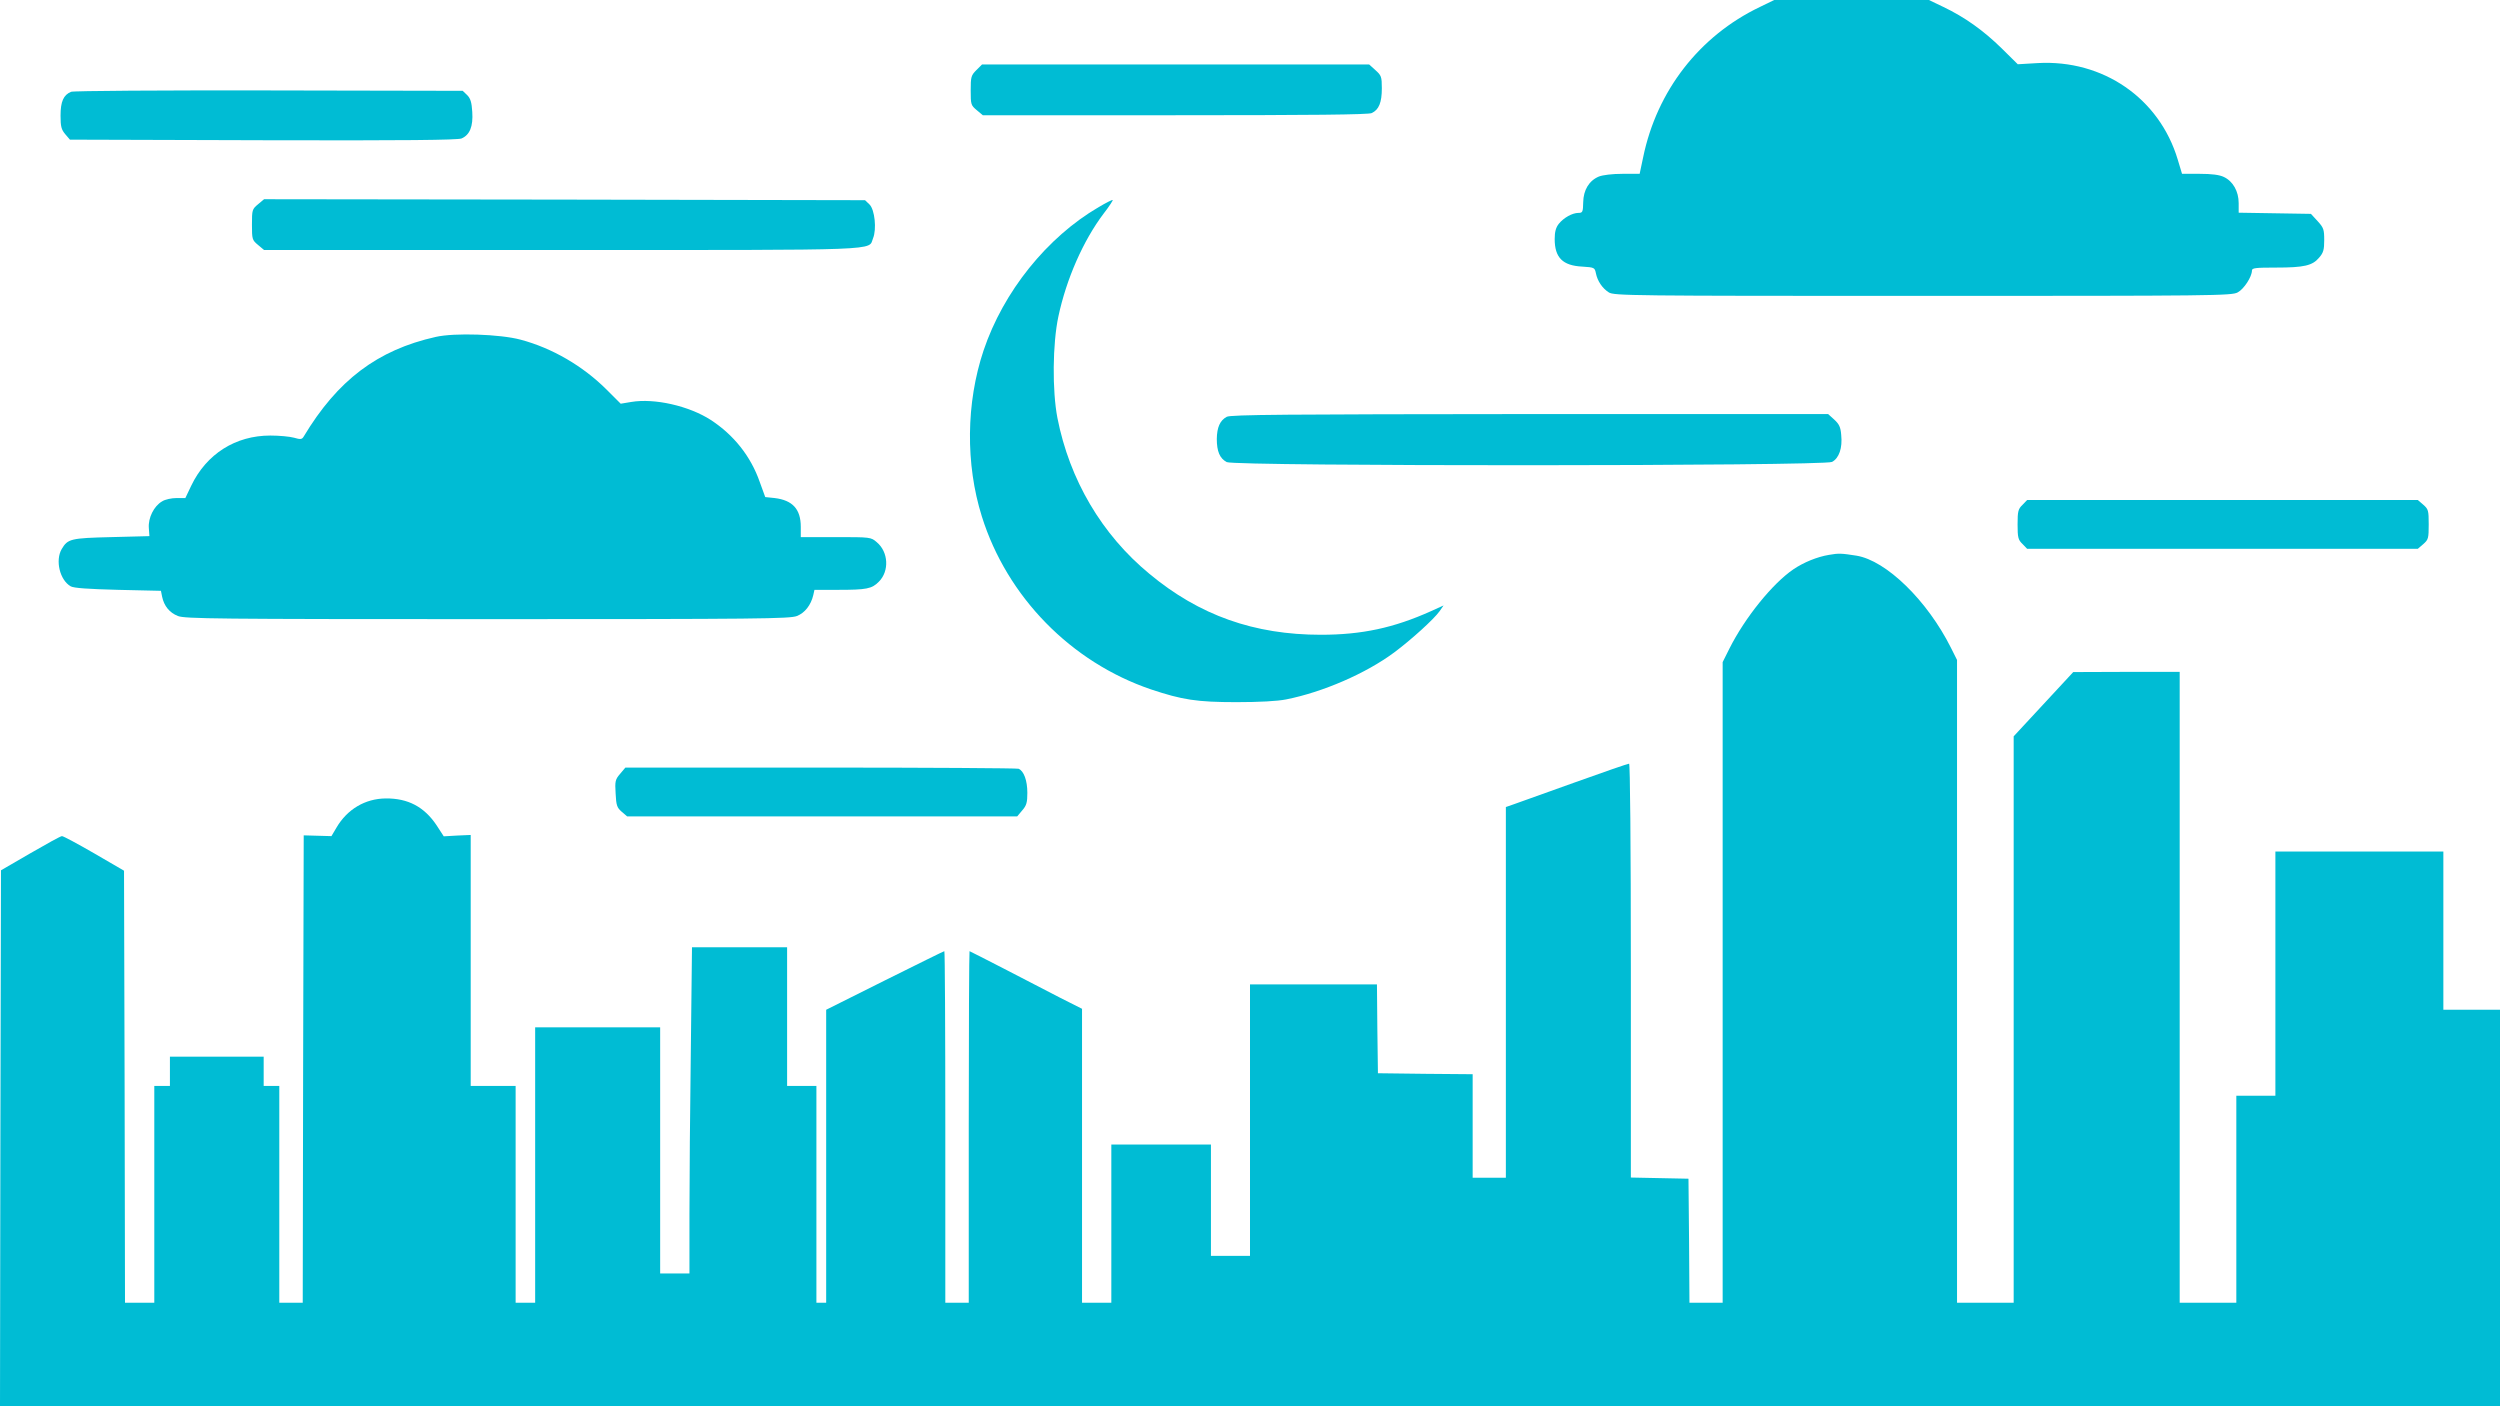 <?xml version="1.0" standalone="no"?>
<!DOCTYPE svg PUBLIC "-//W3C//DTD SVG 20010904//EN"
 "http://www.w3.org/TR/2001/REC-SVG-20010904/DTD/svg10.dtd">
<svg version="1.0" xmlns="http://www.w3.org/2000/svg"
 width="1280pt" height="720pt" viewBox="0 0 1280 720"
 preserveAspectRatio="xMidYMid meet">
<g transform="translate(0,720) scale(0.1,-0.1)"
fill="#00bcd4" stroke="none">
<path d="M9010 7164 c-309 -148 -527 -429 -597 -769 l-18 -85 -88 0 c-52 0
-101 -6 -121 -14 -50 -21 -79 -69 -80 -132 -1 -49 -3 -54 -24 -54 -32 0 -76
-25 -101 -56 -15 -19 -21 -41 -21 -78 0 -95 41 -136 141 -141 62 -4 64 -5 70
-34 8 -40 33 -77 66 -98 26 -17 114 -18 1608 -18 1493 0 1582 1 1612 18 32 17
73 80 73 112 0 13 19 15 123 15 144 0 187 10 221 51 22 25 26 41 26 90 0 54
-3 63 -34 97 l-34 37 -185 3 -185 3 0 49 c0 60 -29 112 -76 134 -23 11 -62 16
-124 16 l-90 0 -22 73 c-94 314 -383 513 -717 494 l-102 -6 -83 82 c-93 91
-188 159 -299 212 l-73 35 -396 0 -396 0 -74 -36z"/>
<path d="M4999 6841 c-27 -27 -29 -35 -29 -104 0 -72 1 -76 31 -101 l31 -26
983 0 c700 0 991 3 1008 11 37 17 52 54 52 127 0 60 -3 66 -33 93 l-32 29
-991 0 -991 0 -29 -29z"/>
<path d="M364 6730 c-39 -16 -54 -50 -54 -122 0 -56 4 -71 24 -95 l24 -28 989
-3 c730 -2 995 1 1016 9 42 18 60 61 55 136 -3 49 -9 69 -26 86 l-23 22 -992
2 c-547 1 -1002 -2 -1013 -7z"/>
<path d="M1321 6154 c-30 -25 -31 -29 -31 -104 0 -75 1 -79 31 -104 l31 -26
1524 0 c1673 0 1568 -4 1594 60 19 46 9 146 -18 173 l-23 22 -1538 3 -1539 2
-31 -26z"/>
<path d="M5626 6140 c-266 -155 -489 -434 -590 -734 -90 -269 -93 -582 -9
-850 129 -412 457 -747 867 -886 159 -53 234 -65 436 -65 118 0 210 5 255 14
187 37 409 133 554 241 87 65 202 169 232 211 l20 29 -64 -29 c-191 -86 -355
-121 -564 -121 -341 0 -622 99 -878 312 -244 201 -409 482 -471 798 -27 140
-25 380 5 520 41 192 127 388 232 527 28 36 48 67 46 69 -2 2 -34 -14 -71 -36z"/>
<path d="M2231 5475 c-299 -67 -503 -222 -676 -510 -9 -15 -16 -16 -50 -6 -22
6 -76 11 -121 11 -178 0 -327 -94 -405 -257 l-30 -63 -45 0 c-25 0 -59 -7 -74
-17 -42 -24 -72 -85 -68 -136 l3 -42 -195 -5 c-209 -5 -223 -9 -254 -61 -34
-58 -10 -159 46 -191 16 -9 88 -14 243 -18 l219 -5 6 -30 c10 -48 38 -82 81
-99 35 -14 198 -16 1584 -16 1393 0 1549 2 1585 16 41 16 72 56 84 107 l6 27
119 0 c148 0 175 5 211 42 54 54 49 152 -11 202 -30 26 -32 26 -210 26 l-179
0 0 53 c0 90 -42 136 -134 147 l-48 5 -28 77 c-46 132 -133 241 -251 318 -112
72 -288 112 -407 92 l-54 -9 -71 71 c-122 122 -280 214 -442 257 -104 28 -338
36 -434 14z"/>
<path d="M6281 5066 c-35 -19 -50 -54 -51 -113 0 -64 15 -100 51 -119 43 -22
3056 -21 3099 1 36 19 54 71 47 138 -3 41 -11 56 -36 79 l-31 28 -1528 0
c-1248 -1 -1531 -3 -1551 -14z"/>
<path d="M10355 4615 c-22 -21 -25 -33 -25 -100 0 -67 3 -79 25 -100 l24 -25
1000 0 1000 0 28 24 c26 23 28 29 28 101 0 72 -2 78 -28 101 l-28 24 -1000 0
-1000 0 -24 -25z"/>
<path d="M9364 4359 c-60 -10 -129 -38 -182 -74 -106 -72 -248 -247 -328 -407
l-34 -68 0 -1640 0 -1640 -85 0 -85 0 -2 317 -3 318 -147 3 -148 3 0 1059 c0
658 -4 1060 -9 1060 -6 0 -131 -43 -278 -96 -147 -53 -287 -103 -310 -111
l-43 -15 0 -949 0 -949 -85 0 -85 0 0 265 0 265 -242 2 -243 3 -3 228 -2 227
-325 0 -325 0 0 -695 0 -695 -100 0 -100 0 0 285 0 285 -255 0 -255 0 0 -405
0 -405 -75 0 -75 0 0 753 0 752 -113 57 c-61 32 -190 98 -286 148 -96 49 -175
90 -177 90 -2 0 -4 -405 -4 -900 l0 -900 -60 0 -60 0 0 900 c0 495 -2 900 -5
900 -3 0 -140 -68 -305 -150 l-300 -150 0 -750 0 -750 -25 0 -25 0 0 555 0
555 -75 0 -75 0 0 355 0 355 -243 0 -244 0 -6 -532 c-4 -293 -7 -669 -7 -835
l0 -303 -75 0 -75 0 0 630 0 630 -320 0 -320 0 0 -705 0 -705 -50 0 -50 0 0
555 0 555 -115 0 -115 0 0 643 0 642 -69 -3 -69 -4 -37 57 c-63 94 -146 138
-260 137 -105 -1 -197 -55 -252 -149 l-26 -44 -71 2 -71 2 -3 -1196 -2 -1197
-60 0 -60 0 0 555 0 555 -40 0 -40 0 0 75 0 75 -240 0 -240 0 0 -75 0 -75 -40
0 -40 0 0 -555 0 -555 -75 0 -75 0 -2 1106 -3 1106 -153 89 c-85 49 -159 89
-165 88 -7 0 -79 -40 -162 -88 l-150 -87 -3 -1372 -2 -1372 6400 0 6400 0 0
1015 0 1015 -145 0 -145 0 0 405 0 405 -430 0 -430 0 0 -625 0 -625 -100 0
-100 0 0 -530 0 -530 -145 0 -145 0 0 1615 0 1615 -272 0 -273 -1 -152 -164
-153 -165 0 -1450 0 -1450 -145 0 -145 0 0 1645 0 1646 -31 62 c-121 242 -331
447 -484 472 -77 12 -90 13 -141 4z"/>
<path d="M3175 3238 c-25 -29 -27 -38 -23 -101 3 -61 7 -72 31 -93 l28 -24
999 0 998 0 26 31 c22 25 26 41 26 90 0 63 -18 112 -45 123 -9 3 -466 6 -1015
6 l-998 0 -27 -32z"/>
</g>
</svg>
